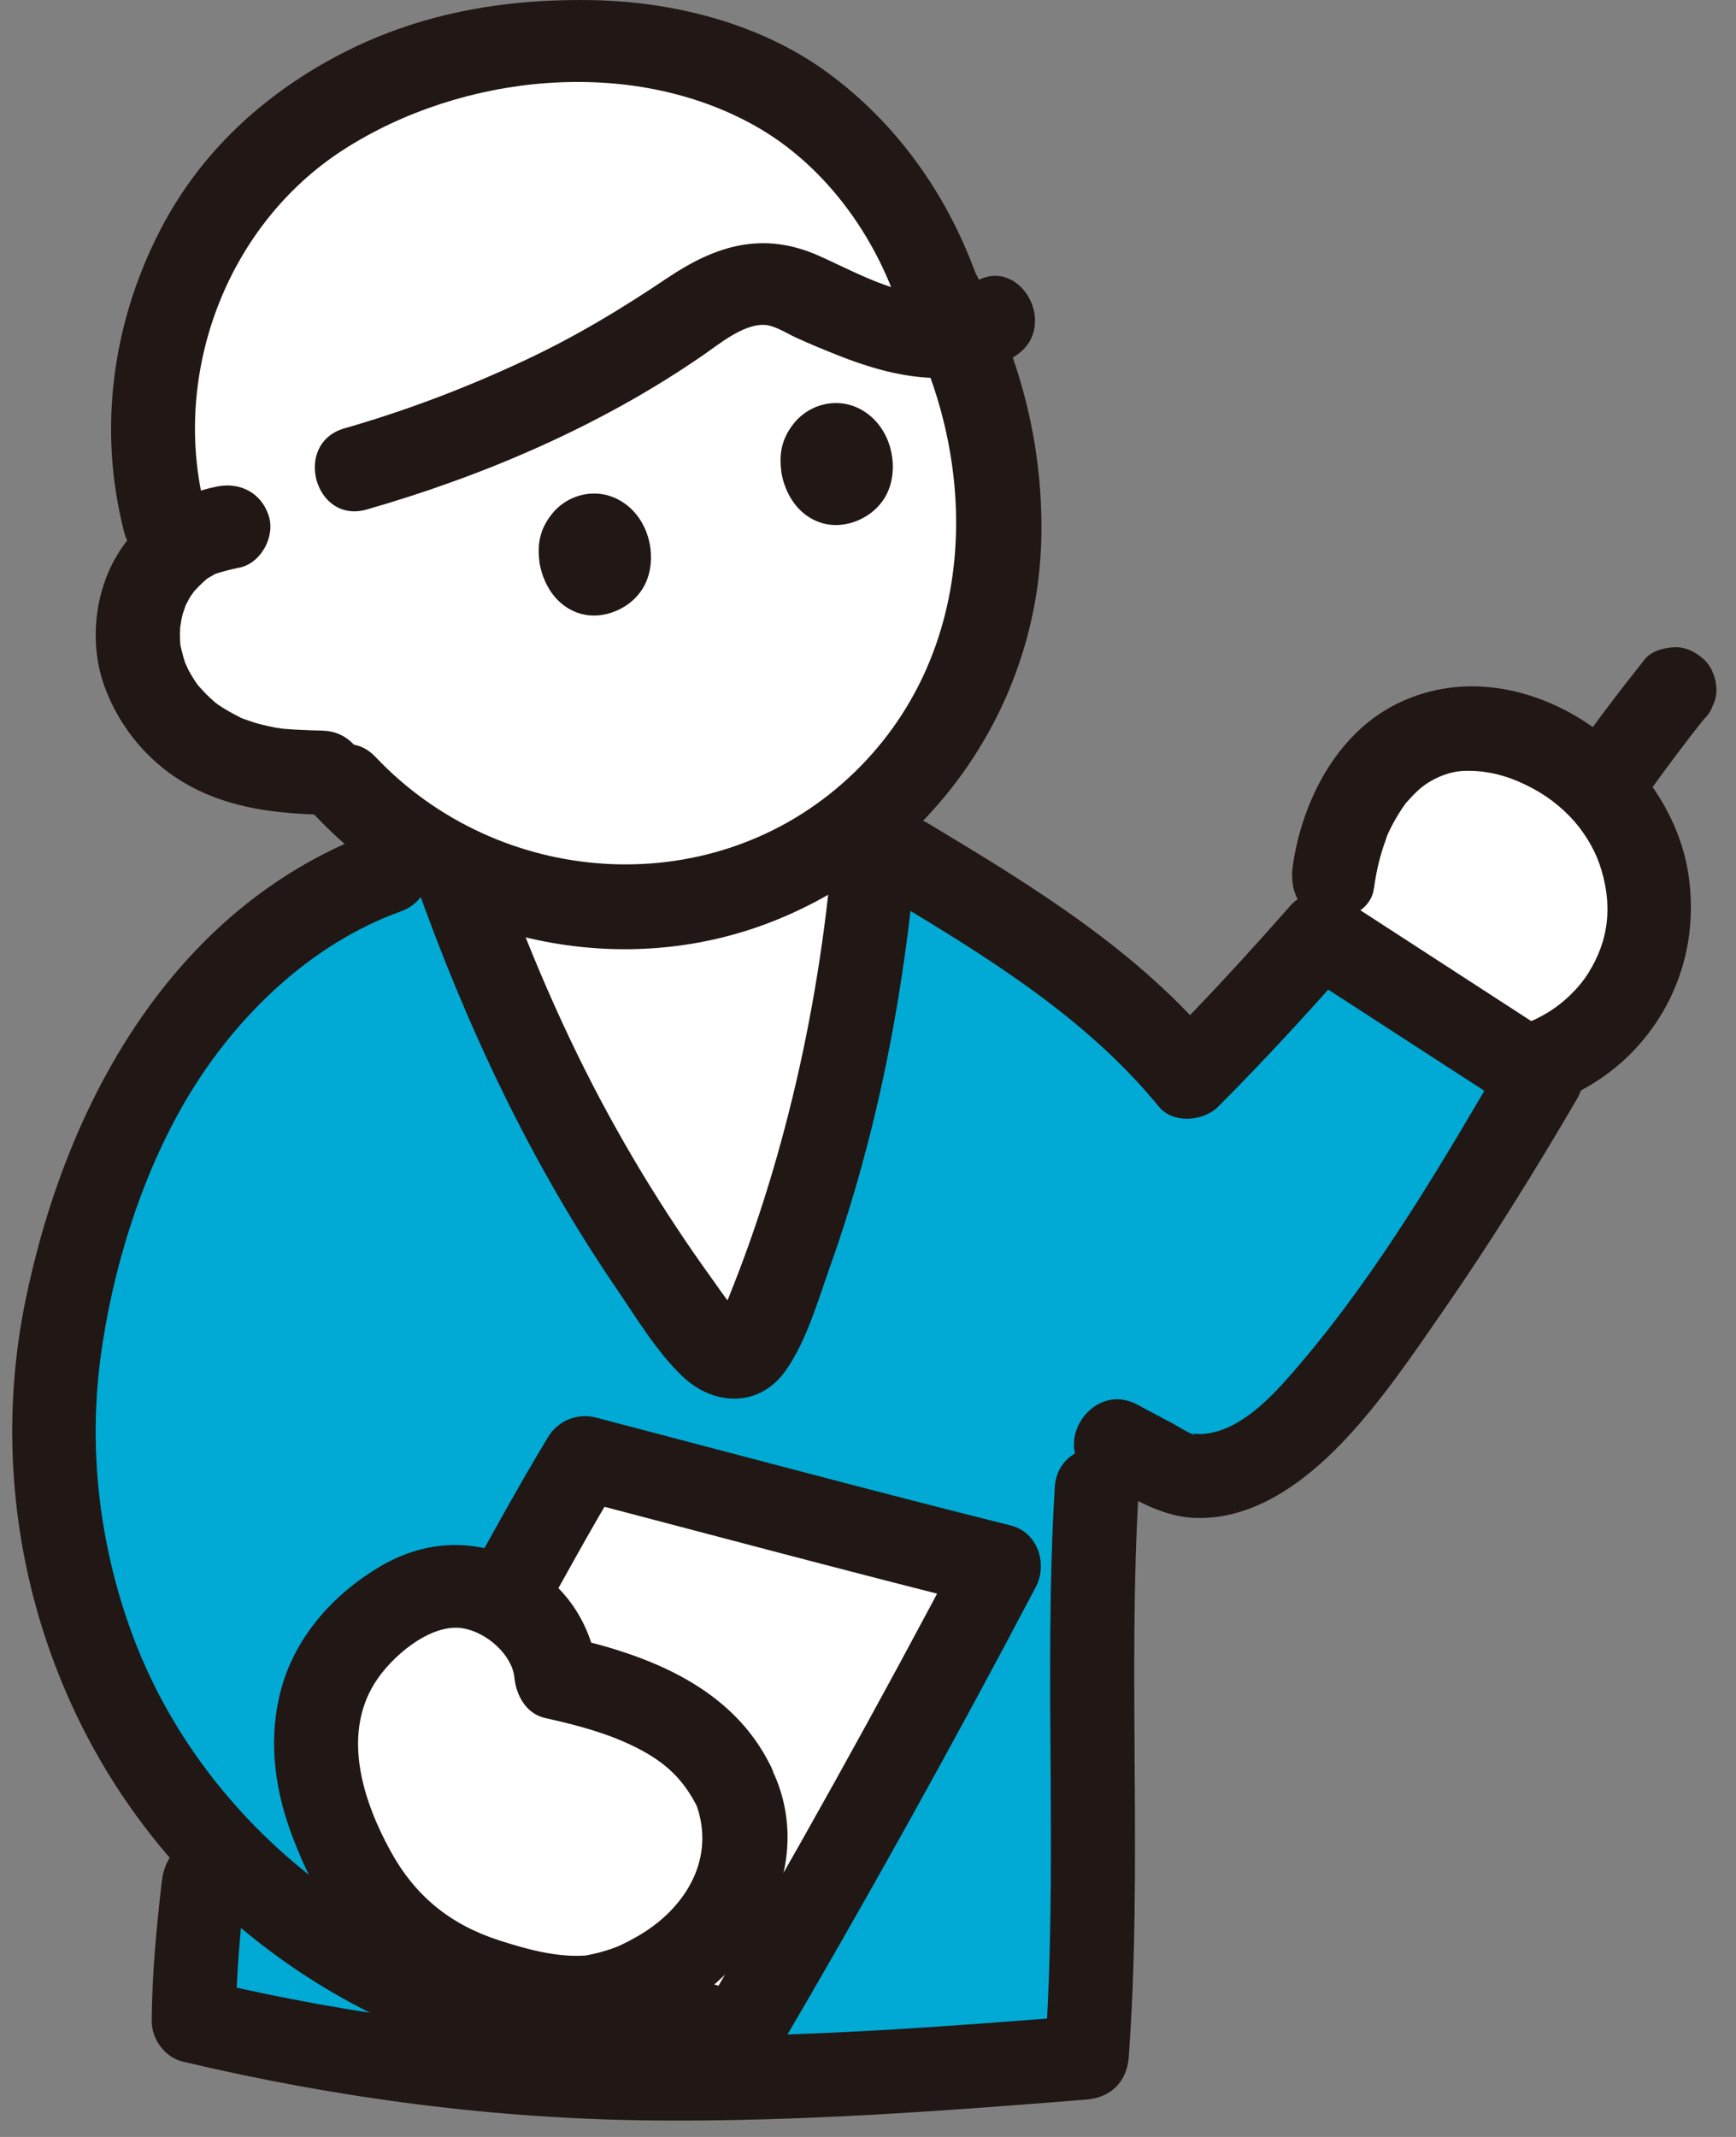 <svg width="39" height="48" viewBox="0 0 39 48" fill="none" xmlns="http://www.w3.org/2000/svg">
<rect x="0" y="0" width="39" height="48" fill="#808080" stroke="none"/>
<path d="M11.649 4.55C17.083 2.919 20.153 4.412 21.058 6.537C21.511 7.344 21.964 8.427 22.141 9.136C22.258 9.604 22.338 10.282 22.39 10.847C22.404 11 22.416 11.144 22.426 11.274C22.606 13.593 21.777 15.972 20.197 17.679C18.617 19.385 16.308 20.393 13.983 20.392C11.521 20.391 9.079 19.259 7.5 17.365C6.446 17.332 5.849 17.343 4.981 16.958C4.183 16.605 3.501 15.927 3.224 15.072C2.947 14.218 3.124 13.197 3.74 12.562C4.145 12.145 4.429 11.972 5.125 11.839C5.125 11.839 4.682 7.818 8.304 6.046C9.19 5.612 10.469 4.904 11.65 4.55L11.649 4.55Z" fill="white"/>
<path d="M20.177 4.695C19.361 3.404 18.205 2.306 16.898 1.741C14.956 0.901 13.702 0.91 12.043 0.967C10.037 1.036 8.207 1.803 6.59 2.994C4.505 4.532 2.726 8.119 3.697 11.688L3.893 12.409C4.226 12.099 4.52 11.954 5.125 11.838L7.988 10.533C10.063 9.947 12.109 9.049 14.008 8.038C14.886 7.571 16.012 6.463 17.008 6.36C17.558 6.304 18.107 6.673 18.595 6.874C19.268 7.15 19.967 7.452 20.694 7.539C20.9 7.563 21.111 7.568 21.319 7.547C21.145 6.579 20.742 5.591 20.176 4.695L20.177 4.695Z" fill="white"/>
<path d="M19.62 19.428C19.276 23.154 18.413 26.73 17.127 29.762C17.02 30.015 16.903 30.273 16.74 30.405C16.38 30.696 15.971 30.27 15.656 29.85C13.418 26.866 11.72 23.76 10.245 19.571L19.62 19.428Z" fill="white"/>
<path d="M33.182 16.373C32.728 16.348 32.28 16.419 31.872 16.618C29.576 17.732 29.64 21.64 30.336 21.426C31.636 22.268 32.936 23.111 34.236 23.953C34.324 23.938 34.412 23.916 34.497 23.89C35.782 23.505 36.784 22.334 37.008 21.012C37.231 19.689 36.685 18.273 35.657 17.412C34.977 16.842 34.069 16.423 33.182 16.373Z" fill="white"/>
<path d="M36.945 14.816C36.369 15.539 35.812 16.276 35.278 17.031C35.143 17.221 35.123 17.542 35.182 17.759C35.243 17.978 35.412 18.215 35.616 18.323C35.836 18.439 36.101 18.497 36.344 18.419L36.57 18.323C36.712 18.239 36.825 18.126 36.909 17.984C37.269 17.475 37.64 16.974 38.021 16.481L37.873 16.672C38.008 16.497 38.144 16.324 38.282 16.151C38.374 16.066 38.439 15.964 38.477 15.847C38.536 15.734 38.564 15.613 38.559 15.482C38.559 15.251 38.456 14.974 38.282 14.815C38.102 14.649 37.865 14.526 37.614 14.538C37.38 14.548 37.098 14.623 36.946 14.815L36.945 14.816Z" fill="#211715"/>
<path d="M30.864 19.969C30.894 19.752 30.933 19.537 30.988 19.325C31.013 19.23 31.04 19.136 31.069 19.043C31.081 19.007 31.189 18.707 31.149 18.803C31.239 18.587 31.355 18.377 31.484 18.182C31.512 18.14 31.54 18.098 31.57 18.058C31.668 17.925 31.502 18.135 31.61 18.01C31.688 17.921 31.77 17.835 31.857 17.754C32.123 17.509 32.52 17.335 32.855 17.318C33.291 17.295 33.712 17.383 34.096 17.547C34.566 17.749 34.935 17.997 35.268 18.34C35.557 18.637 35.803 19.035 35.928 19.393C36.237 20.283 36.161 21.105 35.673 21.872C35.457 22.212 35.097 22.557 34.726 22.77C34.458 22.924 34.384 22.952 34.089 23.021C33.932 23.058 33.963 23.056 33.8 23.045C33.733 23.04 33.732 23.037 33.63 22.973C32.598 22.322 31.649 23.956 32.676 24.604C33.988 25.432 35.759 24.598 36.714 23.586C37.727 22.512 38.152 21.078 37.929 19.628C37.494 16.795 34.08 14.439 31.347 15.826C30.005 16.508 29.241 18.028 29.041 19.467C28.971 19.971 29.164 20.482 29.701 20.629C30.143 20.75 30.793 20.478 30.863 19.969L30.864 19.969Z" fill="#211715"/>
<path d="M24.517 22.063C23.061 20.907 21.362 19.9 19.666 18.885C19.359 22.806 18.476 26.583 17.127 29.762C17.02 30.015 16.903 30.273 16.74 30.405C16.38 30.696 15.971 30.27 15.656 29.85C13.38 26.816 11.664 23.656 10.174 19.359C8.461 19.144 5.767 21.114 4.622 22.454C4.061 23.113 3.418 24.055 3.036 24.831C2.381 26.161 2.014 27.358 1.64 28.794C0.772 32.123 1.231 35.778 2.894 38.789C3.394 39.693 4 40.536 4.693 41.301C4.622 41.906 4.582 42.247 4.582 42.247C4.582 42.247 4.353 44.168 4.353 45.397C6.825 45.984 9.333 46.451 12.357 46.614C16.931 46.862 21.828 46.423 24.412 46.216C24.561 44.283 24.51 35.489 24.641 33.41C24.641 33.41 24.68 32.794 24.718 32.178L25.074 32.367L26.39 33.07C28.368 33.683 30.261 30.86 31.08 29.716C32.352 27.942 33.519 26.089 34.618 24.202C32.969 23.133 31.321 22.065 29.673 20.997C28.832 21.955 27.762 23.13 26.701 24.189C26.08 23.415 25.337 22.716 24.517 22.065L24.517 22.063Z" fill="#00AAD4"/>
<path d="M7.253 16.412C7.038 16.406 6.822 16.4 6.607 16.387C6.523 16.382 6.44 16.376 6.357 16.369C6.321 16.366 6.065 16.319 6.288 16.364C6.102 16.326 5.919 16.293 5.736 16.237C5.653 16.212 5.572 16.182 5.49 16.153C5.233 16.06 5.607 16.223 5.383 16.108C5.224 16.026 5.068 15.943 4.92 15.842C4.885 15.818 4.852 15.795 4.819 15.77C4.901 15.834 4.9 15.831 4.816 15.763C4.755 15.706 4.692 15.653 4.634 15.594C4.575 15.534 4.521 15.472 4.464 15.411C4.396 15.328 4.394 15.326 4.458 15.407C4.433 15.374 4.41 15.34 4.387 15.305C4.333 15.225 4.283 15.142 4.237 15.056C4.216 15.017 4.121 14.794 4.192 14.979C4.132 14.823 4.093 14.665 4.055 14.503C4.036 14.393 4.036 14.396 4.054 14.51C4.05 14.469 4.047 14.429 4.046 14.387C4.041 14.292 4.041 14.196 4.047 14.1C4.05 14.047 4.105 13.83 4.052 14.025C4.073 13.947 4.084 13.865 4.106 13.787C4.114 13.757 4.212 13.492 4.167 13.594C4.122 13.696 4.25 13.444 4.265 13.419C4.289 13.378 4.432 13.196 4.302 13.349C4.353 13.289 4.406 13.232 4.461 13.176C4.51 13.127 4.56 13.079 4.612 13.033C4.644 13.004 4.678 12.976 4.711 12.949C4.601 13.032 4.588 13.045 4.67 12.987C4.723 12.958 4.777 12.926 4.829 12.895C5.003 12.791 4.636 12.951 4.842 12.888C5.02 12.833 5.195 12.786 5.378 12.75C5.864 12.653 6.187 12.049 6.038 11.588C5.871 11.071 5.396 10.824 4.876 10.928C3.937 11.114 3.133 11.637 2.633 12.466C2.118 13.321 2.006 14.463 2.342 15.402C2.686 16.364 3.381 17.182 4.285 17.666C5.22 18.165 6.214 18.271 7.256 18.302C7.751 18.317 8.223 17.857 8.201 17.357C8.177 16.833 7.786 16.428 7.256 16.412H7.253Z" fill="#211715"/>
<path d="M8.498 18.651C3.945 20.287 1.495 24.706 0.571 29.218C-0.373 33.831 0.967 38.716 4.196 42.153C5.903 43.971 8.069 45.314 10.438 46.082C11.598 46.457 12.094 44.633 10.94 44.26C7.313 43.085 4.253 40.245 2.946 36.643C2.241 34.7 1.987 32.599 2.252 30.546C2.51 28.552 3.175 26.392 4.207 24.66C5.292 22.836 6.973 21.202 9.001 20.473C10.136 20.065 9.646 18.238 8.498 18.651L8.498 18.651Z" fill="#211715"/>
<path d="M19.901 20.128C22.118 21.459 24.376 22.83 26.033 24.856C26.356 25.251 27.037 25.189 27.369 24.856C28.396 23.826 29.38 22.755 30.34 21.663L29.195 21.811C30.843 22.88 32.492 23.948 34.14 25.016L33.801 23.724C32.429 26.075 31.005 28.517 29.238 30.599C28.701 31.231 27.948 32.12 27.058 32.207C26.962 32.217 26.868 32.206 26.775 32.194C26.813 32.199 26.91 32.257 26.802 32.219C26.651 32.164 26.503 32.059 26.363 31.984L25.55 31.551C24.478 30.978 23.522 32.609 24.596 33.182C25.312 33.565 26.022 34.07 26.859 34.096C28.166 34.138 29.304 33.294 30.165 32.392C31.014 31.502 31.716 30.462 32.415 29.453C33.488 27.905 34.483 26.304 35.432 24.677C35.699 24.221 35.523 23.662 35.093 23.385C33.445 22.316 31.797 21.247 30.149 20.179C29.817 19.965 29.269 20.025 29.003 20.327C28.043 21.419 27.059 22.49 26.032 23.52H27.368C25.618 21.38 23.195 19.903 20.854 18.497C19.809 17.869 18.858 19.502 19.9 20.129L19.901 20.128Z" fill="#211715"/>
<path d="M23.696 33.409C23.439 37.669 23.78 41.958 23.467 46.215L24.412 45.27C21.276 45.522 18.137 45.756 14.988 45.742C11.465 45.726 8.031 45.295 4.604 44.485L5.298 45.396C5.305 44.345 5.403 43.291 5.527 42.247C5.587 41.739 5.049 41.302 4.582 41.302C4.021 41.302 3.697 41.737 3.637 42.247C3.514 43.291 3.416 44.345 3.408 45.396C3.405 45.798 3.703 46.213 4.102 46.307C7.612 47.138 11.159 47.603 14.768 47.631C17.991 47.655 21.202 47.418 24.412 47.16C24.95 47.117 25.316 46.761 25.357 46.215C25.669 41.959 25.328 37.669 25.585 33.41C25.658 32.195 23.769 32.199 23.695 33.41L23.696 33.409Z" fill="#211715"/>
<path d="M20.243 7.015C22.119 10.435 22 14.9 18.921 17.601C15.862 20.284 11.193 19.916 8.438 17.005C7.601 16.12 6.266 17.458 7.102 18.341C9.703 21.089 13.82 22.09 17.36 20.696C20.923 19.292 23.333 15.873 23.395 12.027C23.428 9.907 22.89 7.912 21.875 6.061C21.289 4.995 19.657 5.947 20.243 7.015Z" fill="#211715"/>
<path d="M17.553 10.602C17.563 10.669 17.663 11.344 18.25 11.66C18.634 11.868 18.994 11.778 19.107 11.748C19.195 11.725 19.76 11.562 19.976 10.969C20.181 10.406 20.002 9.648 19.456 9.269C18.891 8.877 18.205 9.058 17.845 9.497C17.521 9.892 17.512 10.258 17.553 10.602Z" fill="#211715"/>
<path d="M12.12 12.634C12.13 12.702 12.23 13.377 12.816 13.693C13.2 13.901 13.561 13.811 13.674 13.78C13.762 13.757 14.327 13.595 14.543 13.001C14.748 12.439 14.569 11.681 14.023 11.302C13.458 10.91 12.771 11.091 12.412 11.529C12.088 11.924 12.078 12.29 12.12 12.634V12.634Z" fill="#211715"/>
<path d="M21.969 6.287C21.324 4.434 20.177 2.79 18.587 1.628C17.052 0.506 15.065 0.017 13.186 0.001C11.122 -0.018 9.181 0.355 7.366 1.369C5.751 2.272 4.443 3.529 3.592 5.182C2.518 7.27 2.199 9.658 2.786 11.939C3.089 13.116 4.912 12.617 4.608 11.437C3.83 8.414 5.09 5.047 7.725 3.357C10.36 1.666 14.158 1.249 16.965 2.828C18.467 3.672 19.586 5.177 20.147 6.788C20.544 7.93 22.37 7.439 21.969 6.286V6.287Z" fill="#211715"/>
<path d="M21.868 6.356C20.818 7.053 19.389 6.184 18.391 5.743C17.136 5.188 16.084 5.51 14.988 6.247C13.946 6.948 12.927 7.562 11.786 8.096C10.477 8.71 9.127 9.223 7.737 9.622C6.571 9.957 7.067 11.781 8.24 11.444C10.9 10.679 13.515 9.553 15.794 7.979C16.159 7.727 16.682 7.289 17.154 7.297C17.392 7.301 17.661 7.481 17.87 7.577C18.178 7.72 18.492 7.848 18.807 7.974C20.097 8.49 21.582 8.81 22.822 7.988C23.83 7.318 22.885 5.681 21.868 6.356V6.356Z" fill="#211715"/>
<path d="M18.675 19.428C18.497 21.303 18.183 23.162 17.72 24.989C17.498 25.867 17.242 26.737 16.948 27.594C16.806 28.009 16.655 28.421 16.495 28.829C16.427 29 16.361 29.174 16.287 29.342C16.253 29.423 16.215 29.504 16.176 29.583C16.056 29.763 16.078 29.765 16.243 29.59H16.745C16.601 29.57 16.578 29.501 16.432 29.321C16.284 29.14 16.151 28.942 16.015 28.752C15.732 28.36 15.457 27.963 15.191 27.561C14.655 26.752 14.153 25.921 13.687 25.069C12.679 23.227 11.857 21.298 11.156 19.32C10.753 18.181 8.926 18.672 9.334 19.822C10.472 23.033 11.92 26.119 13.844 28.937C14.296 29.599 14.748 30.358 15.329 30.913C16.03 31.585 17.058 31.624 17.648 30.789C18.121 30.121 18.373 29.219 18.646 28.454C18.949 27.605 19.213 26.743 19.444 25.873C20.005 23.762 20.359 21.6 20.565 19.427C20.613 18.918 20.096 18.482 19.62 18.482C19.069 18.482 18.723 18.917 18.675 19.427L18.675 19.428Z" fill="#211715"/>
<path d="M9.326 39.34C10.393 37.702 11.712 35.081 13.132 32.751C16.462 33.623 19.483 34.434 22.45 35.175C20.586 38.722 18.63 42.241 16.586 45.717C15.631 45.43 14.051 45.011 12.966 44.659L9.326 39.34Z" fill="white"/>
<path d="M10.142 39.817C11.517 37.686 12.633 35.396 13.947 33.228L12.88 33.662C15.985 34.475 19.085 35.307 22.199 36.086L21.634 34.698C19.762 38.257 17.807 41.772 15.77 45.24L16.837 44.806C15.632 44.447 14.415 44.132 13.217 43.747C12.056 43.375 11.559 45.199 12.715 45.569C13.912 45.954 15.13 46.269 16.335 46.628C16.735 46.747 17.193 46.549 17.402 46.194C19.439 42.726 21.394 39.211 23.267 35.652C23.543 35.127 23.317 34.417 22.702 34.264C19.588 33.485 16.488 32.653 13.383 31.84C12.972 31.732 12.535 31.913 12.316 32.274C11.002 34.442 9.886 36.733 8.511 38.863C7.849 39.888 9.484 40.836 10.143 39.817H10.142Z" fill="#211715"/>
<path d="M16.507 40.166C16.572 40.308 16.622 40.451 16.655 40.594C17.258 43.248 14.304 45.096 12.611 44.859C9.289 44.396 8.001 42.944 7.167 40.044C6.961 38.704 7.186 37.453 8.359 36.471C9.237 35.735 10.018 35.485 10.732 35.694C11.845 36.019 12.435 36.791 12.5 37.681C13.503 37.898 14.572 38.231 15.465 38.848C15.887 39.139 16.274 39.658 16.507 40.167L16.507 40.166Z" fill="white"/>
<path d="M15.596 40.417C16.105 41.625 15.489 42.745 14.49 43.391C14.263 43.537 13.97 43.689 13.815 43.746C13.674 43.798 13.53 43.842 13.384 43.877C13.322 43.892 13.259 43.905 13.196 43.917C13.089 43.938 13.299 43.916 13.125 43.926C12.511 43.965 11.854 43.792 11.212 43.584C10.099 43.224 9.317 42.575 8.769 41.571C8.177 40.489 7.676 39.012 8.41 37.818C8.78 37.216 9.667 36.459 10.389 36.573C10.938 36.66 11.506 37.176 11.556 37.68C11.596 38.081 11.819 38.495 12.249 38.591C12.946 38.745 13.65 38.929 14.29 39.251C14.951 39.584 15.367 39.971 15.692 40.643C15.914 41.102 16.569 41.225 16.984 40.982C17.453 40.708 17.546 40.151 17.324 39.689C16.46 37.904 14.581 37.175 12.752 36.769L13.445 37.68C13.335 36.564 12.759 35.609 11.742 35.086C10.664 34.532 9.526 34.586 8.49 35.215C7.471 35.833 6.636 36.77 6.318 37.935C6.026 39.002 6.152 40.097 6.522 41.122C7.105 42.743 8.063 44.201 9.652 44.978C10.507 45.398 11.421 45.637 12.361 45.77C13.262 45.898 14.113 45.7 14.928 45.311C16.87 44.385 18.319 42.053 17.419 39.915C17.221 39.445 16.794 39.107 16.257 39.255C15.814 39.377 15.397 39.944 15.596 40.417Z" fill="#211715"/>
</svg>
